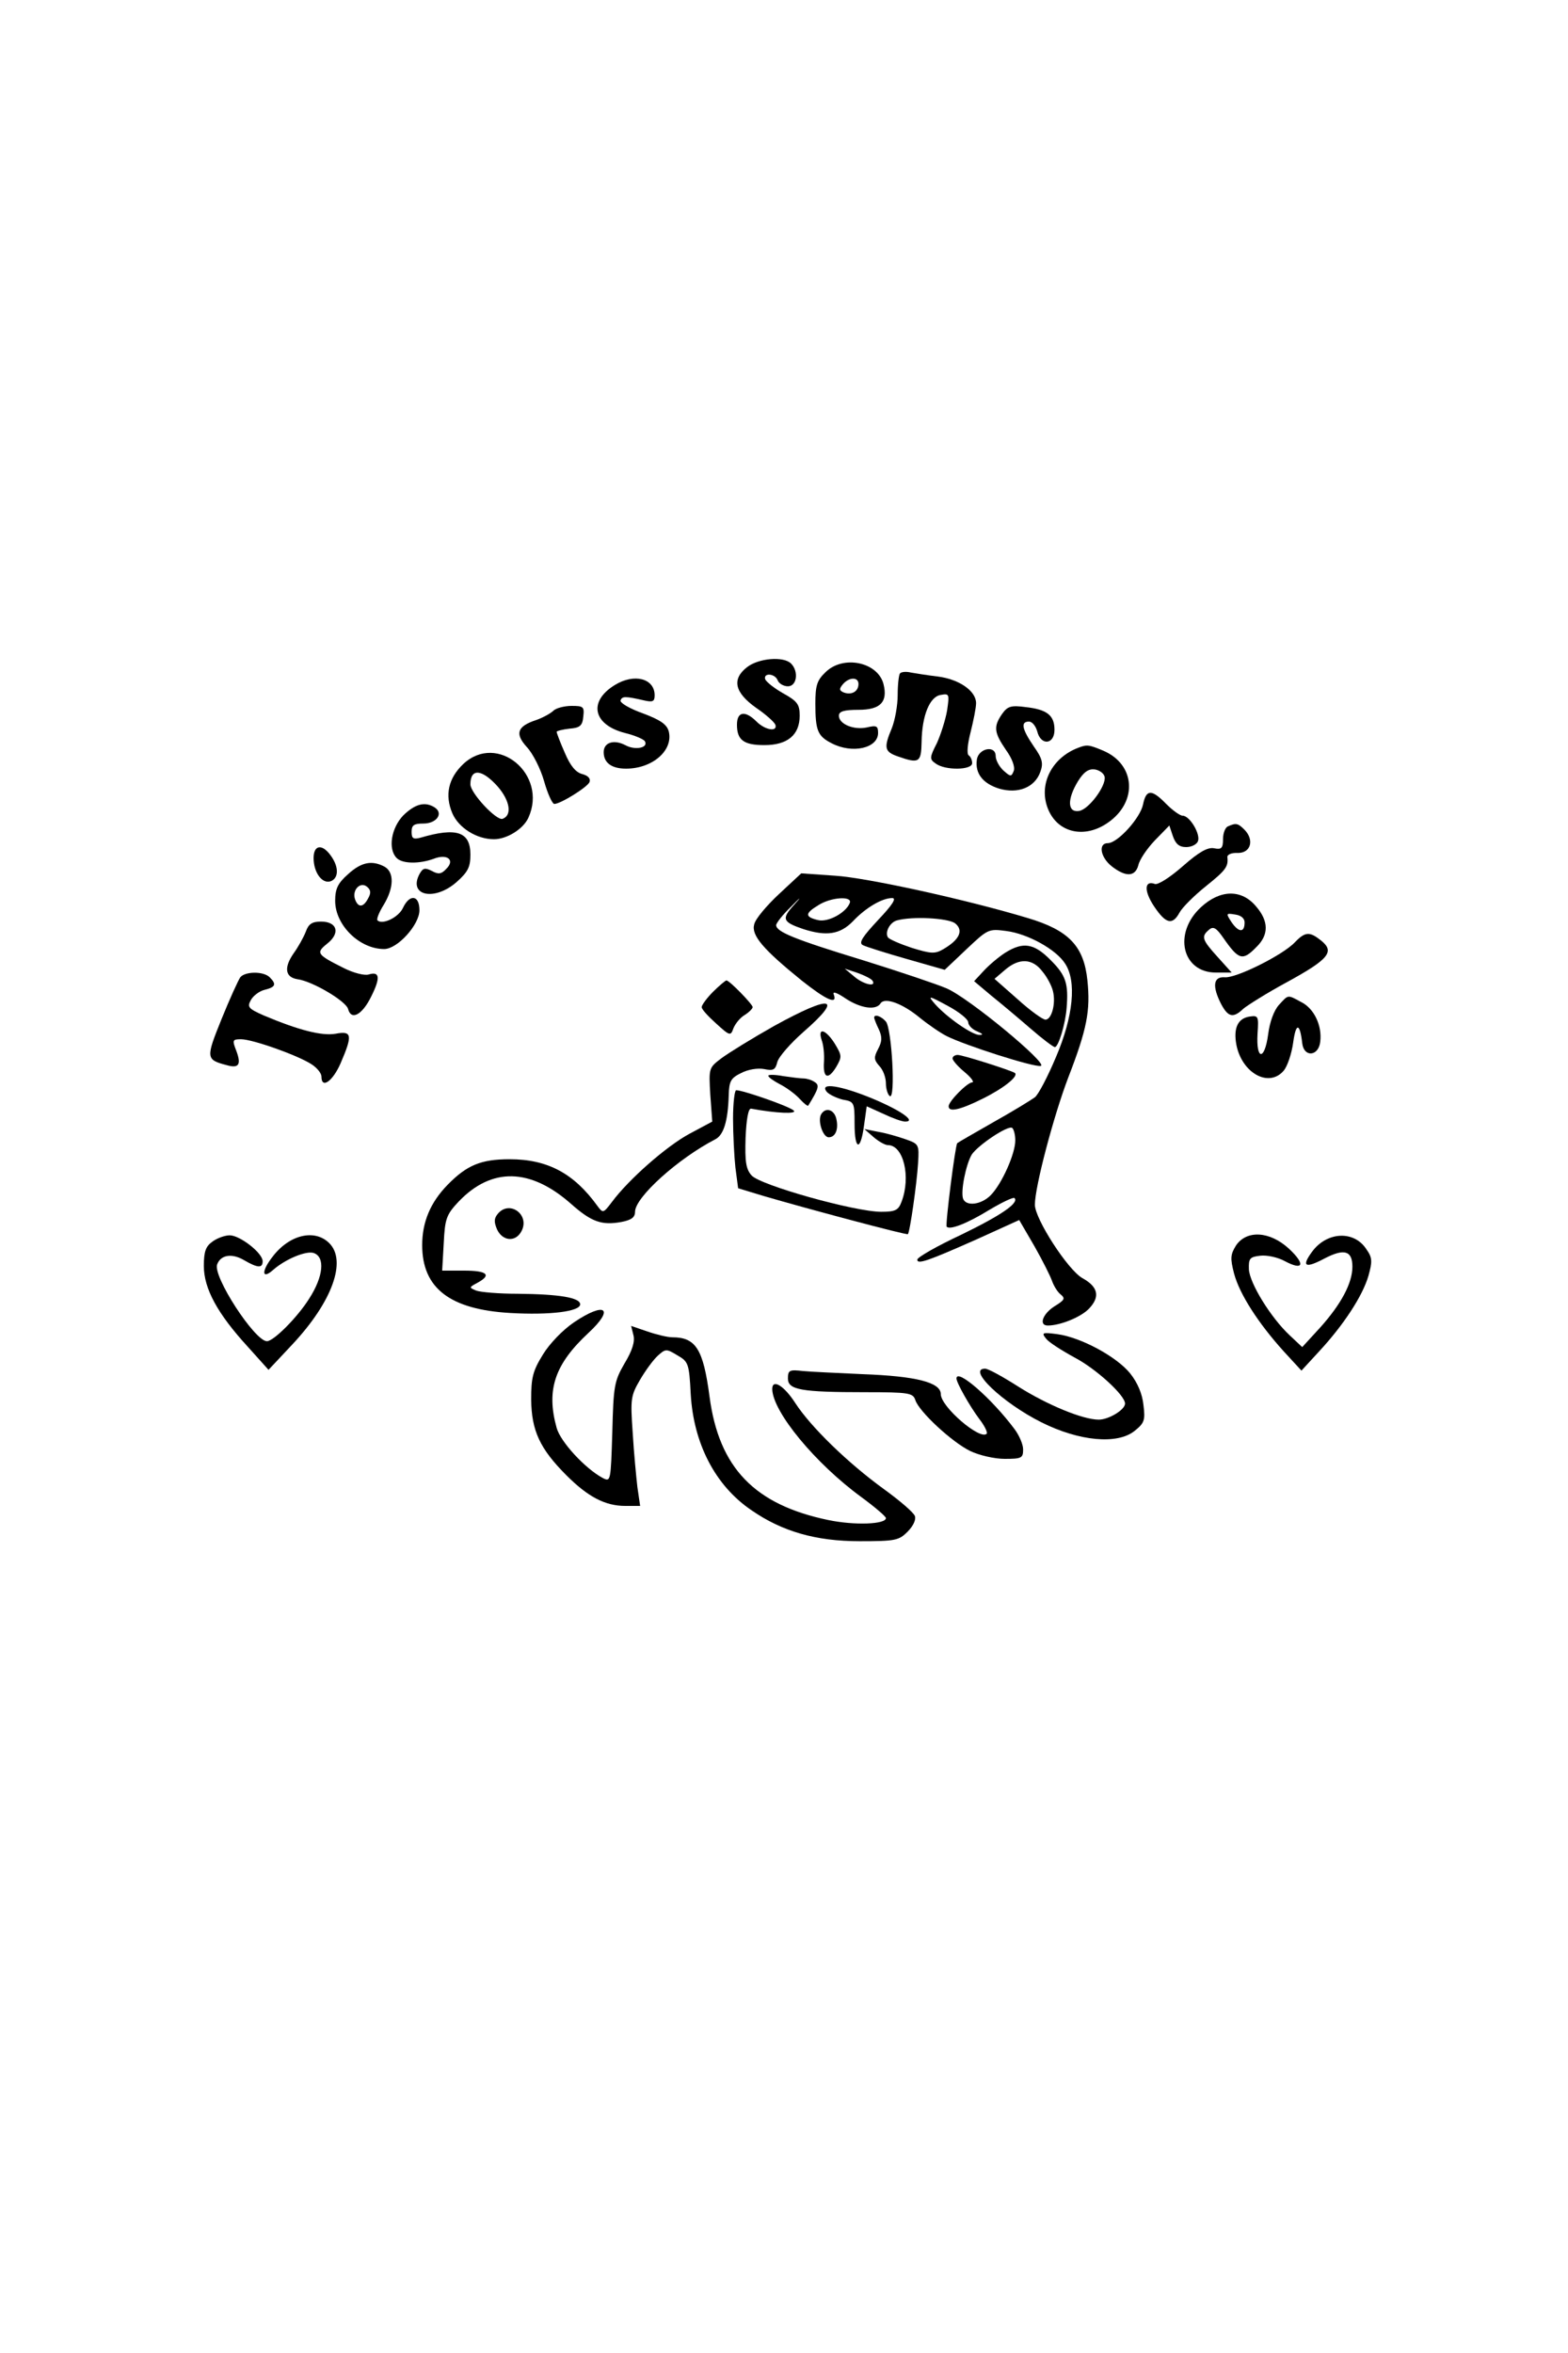 <?xml version="1.0" encoding="UTF-8" standalone="yes"?>
<svg version="1.0" xmlns="http://www.w3.org/2000/svg" width="300pt" height="450pt" viewBox="0 0 400 600" preserveAspectRatio="xMidYMid meet">
  <g transform="translate(0,600) scale(0.1,-0.1)" fill="#000000" stroke="none">
    <path d="M1906 4299 c-40 -31 -32 -65 23 -104 25 -17 46 -36 49 -43 6 -19 -26
-14 -48 8 -29 29 -50 26 -50 -8 0 -39 17 -52 70 -52 59 0 90 26 90 75 0 29 -6
37 -42 57 -23 13 -43 29 -46 36 -5 17 25 15 32 -3 3 -8 15 -15 26 -15 23 0 28
38 8 58 -19 19 -82 14 -112 -9z"/>
    <path d="M2105 4285 c-21 -20 -25 -34 -25 -79 0 -69 6 -83 41 -101 53 -28 119
-13 119 26 0 18 -4 20 -29 14 -34 -7 -71 9 -71 30 0 11 13 15 50 15 56 0 75
20 64 65 -14 57 -104 76 -149 30z m85 -29 c0 -19 -17 -29 -37 -22 -12 5 -13 9
-3 21 16 19 40 19 40 1z"/>
    <path d="M2296 4283 c-3 -3 -6 -28 -6 -55 0 -27 -7 -65 -15 -85 -21 -50 -19
-60 16 -72 54 -19 59 -15 60 37 1 68 21 116 49 120 22 4 22 2 16 -40 -4 -23
-16 -61 -26 -83 -19 -37 -19 -41 -3 -52 24 -18 93 -17 93 1 0 8 -4 17 -9 20
-5 4 -3 28 5 59 7 28 14 62 14 74 0 31 -43 61 -98 68 -26 3 -56 8 -68 10 -12
3 -24 2 -28 -2z"/>
    <path d="M1568 4253 c-68 -42 -55 -101 26 -122 25 -6 48 -16 51 -21 10 -17
-25 -24 -50 -10 -29 15 -55 7 -55 -18 0 -27 20 -42 57 -42 68 0 121 47 109 95
-5 18 -21 29 -66 46 -34 12 -59 27 -57 33 4 11 12 11 60 0 22 -5 27 -3 27 13
0 43 -52 57 -102 26z"/>
    <path d="M1412 4188 c-7 -7 -27 -18 -44 -24 -49 -16 -55 -35 -24 -69 15 -16
35 -55 44 -87 9 -32 21 -58 26 -58 16 0 85 43 90 56 3 9 -4 16 -18 20 -17 4
-31 21 -45 54 -12 27 -21 51 -21 54 0 2 15 6 33 8 27 2 33 8 35 31 3 25 0 27
-30 27 -19 0 -40 -6 -46 -12z"/>
    <path d="M2556 4179 c-22 -32 -20 -47 10 -91 16 -22 24 -44 20 -54 -6 -15 -8
-15 -26 1 -11 10 -20 27 -20 37 0 29 -44 20 -48 -9 -5 -35 15 -61 57 -74 48
-14 91 3 105 43 8 22 5 34 -17 65 -30 44 -34 63 -12 63 8 0 17 -11 21 -25 9
-37 44 -34 44 4 0 37 -19 52 -74 58 -37 5 -46 2 -60 -18z"/>
    <path d="M2750 4093 c-68 -26 -102 -95 -76 -157 25 -60 93 -75 152 -34 77 53
71 149 -12 184 -36 15 -41 16 -64 7z m68 -74 c4 -23 -41 -84 -66 -87 -29 -4
-30 30 -2 76 15 24 27 32 43 30 12 -2 23 -10 25 -19z"/>
    <path d="M1182 4052 c-38 -36 -48 -79 -28 -126 16 -37 62 -66 106 -66 33 0 75
26 88 55 50 110 -79 218 -166 137z m88 -58 c31 -36 37 -73 12 -82 -16 -5 -82
66 -82 88 0 42 30 39 70 -6z"/>
    <path d="M2916 3949 c-7 -35 -65 -99 -90 -99 -25 0 -19 -36 10 -59 36 -28 60
-27 68 3 3 14 22 42 42 63 l37 38 9 -27 c7 -20 16 -28 34 -28 14 0 27 7 30 15
7 18 -21 65 -39 65 -7 0 -26 14 -42 30 -37 38 -51 38 -59 -1z"/>
    <path d="M1029 3921 c-31 -32 -40 -86 -17 -109 15 -15 58 -15 94 -2 35 14 56
-3 32 -26 -12 -13 -20 -14 -36 -5 -18 9 -23 8 -32 -8 -29 -55 38 -70 95 -20
29 26 35 38 35 70 0 58 -35 70 -127 43 -19 -5 -23 -2 -23 15 0 17 6 21 30 21
34 0 52 26 29 41 -25 16 -50 9 -80 -20z"/>
    <path d="M3133 3893 c-7 -2 -13 -17 -13 -32 0 -24 -4 -28 -23 -24 -16 3 -38
-9 -80 -46 -32 -28 -63 -48 -71 -45 -27 10 -28 -18 -2 -57 30 -45 47 -49 65
-16 7 13 37 43 67 67 51 41 58 50 55 75 0 6 11 11 27 10 33 0 42 33 17 59 -17
17 -22 18 -42 9z"/>
    <path d="M800 3812 c0 -37 22 -67 44 -59 20 8 21 36 0 65 -22 31 -44 28 -44
-6z"/>
    <path d="M888 3771 c-26 -23 -33 -37 -33 -68 0 -62 62 -123 125 -123 34 0 90
62 90 99 0 39 -25 42 -42 6 -11 -24 -52 -44 -65 -32 -3 3 4 21 16 40 26 43 27
83 2 97 -32 17 -59 12 -93 -19z m51 -62 c-12 -23 -25 -24 -33 -3 -9 24 13 47
30 33 10 -8 11 -16 3 -30z"/>
    <path d="M1987 3720 c-31 -29 -60 -63 -63 -77 -8 -28 23 -64 122 -144 62 -49
91 -62 81 -35 -4 9 8 5 30 -10 38 -25 77 -31 89 -13 10 17 55 1 99 -35 22 -18
54 -40 70 -48 48 -24 223 -80 240 -76 21 4 -185 175 -241 198 -23 10 -118 42
-211 71 -177 54 -223 73 -223 90 0 5 17 27 38 47 25 26 28 27 8 5 -33 -36 -30
-44 23 -62 59 -19 94 -14 127 20 32 34 74 59 100 59 12 0 0 -18 -36 -56 -40
-43 -50 -58 -39 -64 8 -4 58 -20 111 -35 l98 -28 56 53 c54 51 56 52 101 46
55 -7 127 -47 150 -83 30 -45 21 -135 -23 -238 -21 -50 -45 -96 -54 -103 -8
-6 -55 -35 -105 -63 -49 -28 -91 -52 -93 -54 -5 -4 -31 -209 -27 -213 8 -9 52
8 109 43 32 19 61 33 64 30 12 -12 -32 -43 -135 -93 -62 -29 -113 -58 -113
-64 0 -13 28 -3 152 52 l108 49 39 -67 c21 -37 41 -77 45 -89 4 -11 13 -27 22
-34 12 -10 10 -14 -16 -30 -30 -19 -41 -49 -17 -49 32 0 86 22 106 44 28 30
22 55 -18 77 -37 21 -121 151 -121 187 0 46 48 227 85 324 48 124 57 171 49
248 -9 88 -48 128 -152 159 -156 47 -411 103 -492 108 l-86 6 -57 -53z m181
-22 c-9 -25 -56 -51 -82 -44 -33 8 -33 17 2 38 31 20 86 24 80 6z m268 -52
c23 -18 12 -42 -29 -66 -22 -13 -32 -12 -81 3 -30 10 -58 22 -61 27 -8 13 5
38 23 43 40 11 129 6 148 -7z m-210 -147 c10 -17 -24 -9 -47 11 l-24 20 33
-11 c17 -6 35 -15 38 -20z m244 -106 c0 -7 10 -18 23 -23 14 -6 16 -9 6 -9
-18 -1 -84 45 -114 79 -19 22 -17 22 33 -5 28 -15 52 -34 52 -42z m120 -301
c0 -34 -34 -110 -62 -139 -24 -25 -63 -30 -71 -10 -7 18 7 88 22 113 16 24 92
75 103 68 4 -3 8 -17 8 -32z"/>
    <path d="M3064 3687 c-72 -66 -49 -167 38 -167 l40 0 -36 40 c-40 44 -42 52
-22 69 11 10 19 5 37 -21 39 -56 49 -59 84 -23 32 31 32 66 -1 104 -37 44 -91
43 -140 -2z m111 -39 c0 -27 -15 -26 -33 0 -15 23 -15 24 9 20 15 -2 24 -10
24 -20z"/>
    <path d="M780 3624 c-6 -15 -20 -40 -31 -55 -25 -36 -22 -61 10 -66 38 -5 124
-56 129 -76 8 -30 36 -15 59 32 24 48 22 65 -7 56 -10 -3 -38 4 -62 16 -70 35
-73 39 -43 63 34 27 25 56 -16 56 -23 0 -32 -6 -39 -26z"/>
    <path d="M3303 3597 c-30 -32 -150 -92 -179 -89 -29 2 -32 -23 -9 -68 18 -34
31 -37 57 -12 11 9 60 40 110 67 108 59 123 78 89 106 -30 24 -41 24 -68 -4z"/>
    <path d="M2565 3571 c-16 -10 -41 -31 -55 -46 l-25 -27 44 -37 c25 -20 69 -57
99 -83 31 -27 59 -48 63 -48 9 0 27 59 30 100 5 62 -2 83 -40 121 -43 44 -71
48 -116 20z m94 -48 c12 -14 24 -37 27 -50 8 -31 -3 -73 -19 -73 -7 0 -39 23
-71 52 l-59 52 27 23 c36 31 70 29 95 -4z"/>
    <path d="M613 3508 c-5 -7 -27 -55 -48 -107 -40 -99 -40 -103 13 -117 31 -9
38 1 25 36 -11 28 -10 30 12 30 29 0 145 -41 180 -64 14 -9 25 -23 25 -31 0
-33 29 -12 49 34 31 72 29 83 -13 75 -35 -6 -94 9 -184 47 -38 17 -42 21 -32
39 6 11 22 23 35 26 28 7 31 14 13 32 -16 16 -63 15 -75 0z"/>
    <path d="M1819 3471 c-16 -16 -29 -34 -29 -39 0 -6 17 -24 37 -42 35 -32 37
-32 44 -12 5 12 17 27 29 34 11 7 20 16 20 20 0 7 -59 68 -67 68 -2 0 -18 -13
-34 -29z"/>
    <path d="M3263 3438 c-13 -14 -24 -44 -28 -76 -9 -67 -31 -66 -27 2 3 44 2 47
-19 44 -31 -4 -43 -29 -35 -72 14 -72 82 -110 120 -67 10 11 21 44 25 73 7 51
17 50 23 -2 4 -37 42 -34 46 4 5 41 -16 85 -49 101 -35 19 -32 19 -56 -7z"/>
    <path d="M1975 3384 c-55 -31 -115 -68 -134 -82 -33 -25 -33 -25 -29 -94 l5
-68 -58 -31 c-58 -31 -155 -116 -198 -174 -22 -29 -23 -29 -37 -10 -60 83
-127 119 -224 119 -73 0 -109 -15 -158 -65 -44 -45 -65 -95 -65 -154 0 -110
71 -164 224 -173 103 -6 179 4 179 22 0 17 -52 26 -160 27 -47 0 -94 4 -105 8
-19 8 -19 8 3 20 37 20 25 31 -34 31 l-56 0 4 70 c3 63 7 73 38 106 84 88 183
86 287 -6 52 -46 78 -55 128 -46 26 5 35 12 35 26 0 37 110 136 205 185 21 11
32 46 34 112 1 36 5 44 32 57 17 9 42 13 58 10 24 -5 29 -2 34 18 4 14 34 48
67 77 103 90 72 96 -75 15z"/>
    <path d="M2230 3405 c0 -2 5 -16 12 -30 9 -20 8 -31 -2 -50 -11 -21 -11 -27 3
-43 10 -10 17 -30 17 -45 0 -14 5 -29 10 -32 15 -9 5 172 -10 190 -12 14 -30
20 -30 10z"/>
    <path d="M2096 3348 c5 -13 7 -37 6 -55 -3 -42 10 -48 31 -14 15 26 15 29 -3
59 -23 37 -45 44 -34 10z"/>
    <path d="M2430 3301 c0 -5 14 -21 31 -35 17 -14 25 -26 19 -26 -12 0 -60 -48
-60 -61 0 -16 30 -9 88 20 54 27 91 57 81 65 -8 6 -133 46 -146 46 -7 0 -13
-4 -13 -9z"/>
    <path d="M1960 3257 c0 -4 13 -13 30 -22 16 -8 39 -25 50 -37 11 -12 21 -20
22 -17 27 44 29 52 16 60 -7 5 -20 9 -28 9 -8 0 -32 3 -52 6 -21 4 -38 4 -38
1z"/>
    <path d="M2109 3216 c6 -7 25 -16 41 -20 29 -5 30 -7 30 -61 0 -68 15 -72 24
-6 l7 50 42 -19 c23 -11 48 -20 56 -20 30 0 -12 29 -84 59 -80 33 -136 42
-116 17z"/>
    <path d="M1870 3148 c0 -40 3 -97 6 -125 l7 -53 66 -20 c113 -33 364 -100 367
-97 5 4 23 130 26 181 3 48 2 49 -32 61 -20 7 -51 16 -70 19 l-35 7 24 -21
c13 -11 29 -20 36 -20 40 0 59 -81 35 -144 -8 -22 -16 -26 -52 -26 -67 0 -310
68 -331 93 -14 16 -17 35 -15 96 2 47 7 75 14 74 65 -12 118 -14 109 -5 -9 10
-129 52 -147 52 -4 0 -8 -33 -8 -72z"/>
    <path d="M2095 3159 c-10 -16 4 -59 19 -59 18 0 26 22 19 49 -6 22 -27 28 -38
10z"/>
    <path d="M1270 2905 c-10 -12 -10 -21 -2 -40 14 -30 47 -33 62 -5 23 42 -30
81 -60 45z"/>
    <path d="M542 2834 c-17 -12 -22 -25 -22 -62 0 -58 35 -122 112 -206 l53 -59
61 65 c102 109 139 213 94 258 -37 37 -102 22 -145 -35 -29 -37 -27 -59 2 -33
32 28 84 49 103 43 30 -10 25 -60 -11 -116 -30 -48 -91 -109 -108 -109 -31 0
-139 166 -127 196 9 24 37 29 68 11 36 -21 48 -21 48 -3 0 21 -58 66 -84 66
-12 0 -32 -7 -44 -16z"/>
    <path d="M3153 2824 c-14 -23 -15 -32 -5 -71 14 -53 62 -127 126 -198 l46 -50
46 50 c61 66 110 140 125 192 10 36 10 46 -5 67 -31 49 -101 46 -139 -6 -28
-38 -17 -43 32 -17 50 26 71 20 71 -21 0 -42 -29 -96 -83 -156 l-45 -49 -32
30 c-49 46 -102 133 -104 168 -1 28 2 32 29 35 17 2 45 -4 63 -14 47 -25 53
-8 10 32 -49 45 -108 48 -135 8z"/>
    <path d="M1464 2628 c-28 -19 -62 -54 -79 -82 -26 -42 -30 -59 -30 -115 1 -79
22 -125 90 -193 55 -55 99 -78 150 -78 l38 0 -7 48 c-3 26 -9 88 -12 139 -6
86 -5 94 19 135 14 24 34 51 45 61 20 18 22 18 50 1 28 -16 30 -21 34 -98 7
-126 62 -234 155 -297 78 -54 164 -79 276 -79 91 0 100 2 122 24 15 15 22 31
19 40 -3 9 -38 39 -78 68 -94 68 -188 160 -227 220 -29 45 -59 63 -59 36 1
-58 110 -190 228 -276 34 -25 62 -49 62 -53 0 -16 -80 -19 -147 -5 -188 39
-279 133 -303 315 -16 121 -35 151 -95 151 -12 0 -41 7 -64 15 l-41 14 6 -24
c4 -16 -3 -39 -23 -72 -26 -45 -28 -57 -31 -175 -4 -125 -4 -127 -24 -117 -45
24 -108 92 -118 128 -27 97 -5 162 81 242 68 63 43 81 -37 27z"/>
    <path d="M2669 2586 c7 -9 40 -30 73 -48 55 -29 128 -96 128 -117 0 -16 -42
-41 -67 -41 -41 0 -132 38 -205 84 -39 25 -77 46 -85 46 -47 0 44 -87 144
-137 96 -48 193 -57 237 -22 25 20 28 27 23 66 -3 29 -15 57 -34 81 -35 43
-126 92 -186 100 -38 5 -41 4 -28 -12z"/>
    <path d="M2010 2485 c0 -29 33 -35 197 -35 112 0 122 -2 128 -20 9 -29 93
-107 140 -130 23 -11 62 -20 88 -20 43 0 47 2 47 24 0 13 -10 36 -22 52 -59
79 -148 156 -148 129 0 -11 34 -71 58 -103 14 -18 22 -35 19 -38 -17 -17 -117
69 -117 101 0 30 -63 46 -200 51 -63 3 -132 6 -152 8 -34 4 -38 2 -38 -19z"/>
  </g>
</svg>
